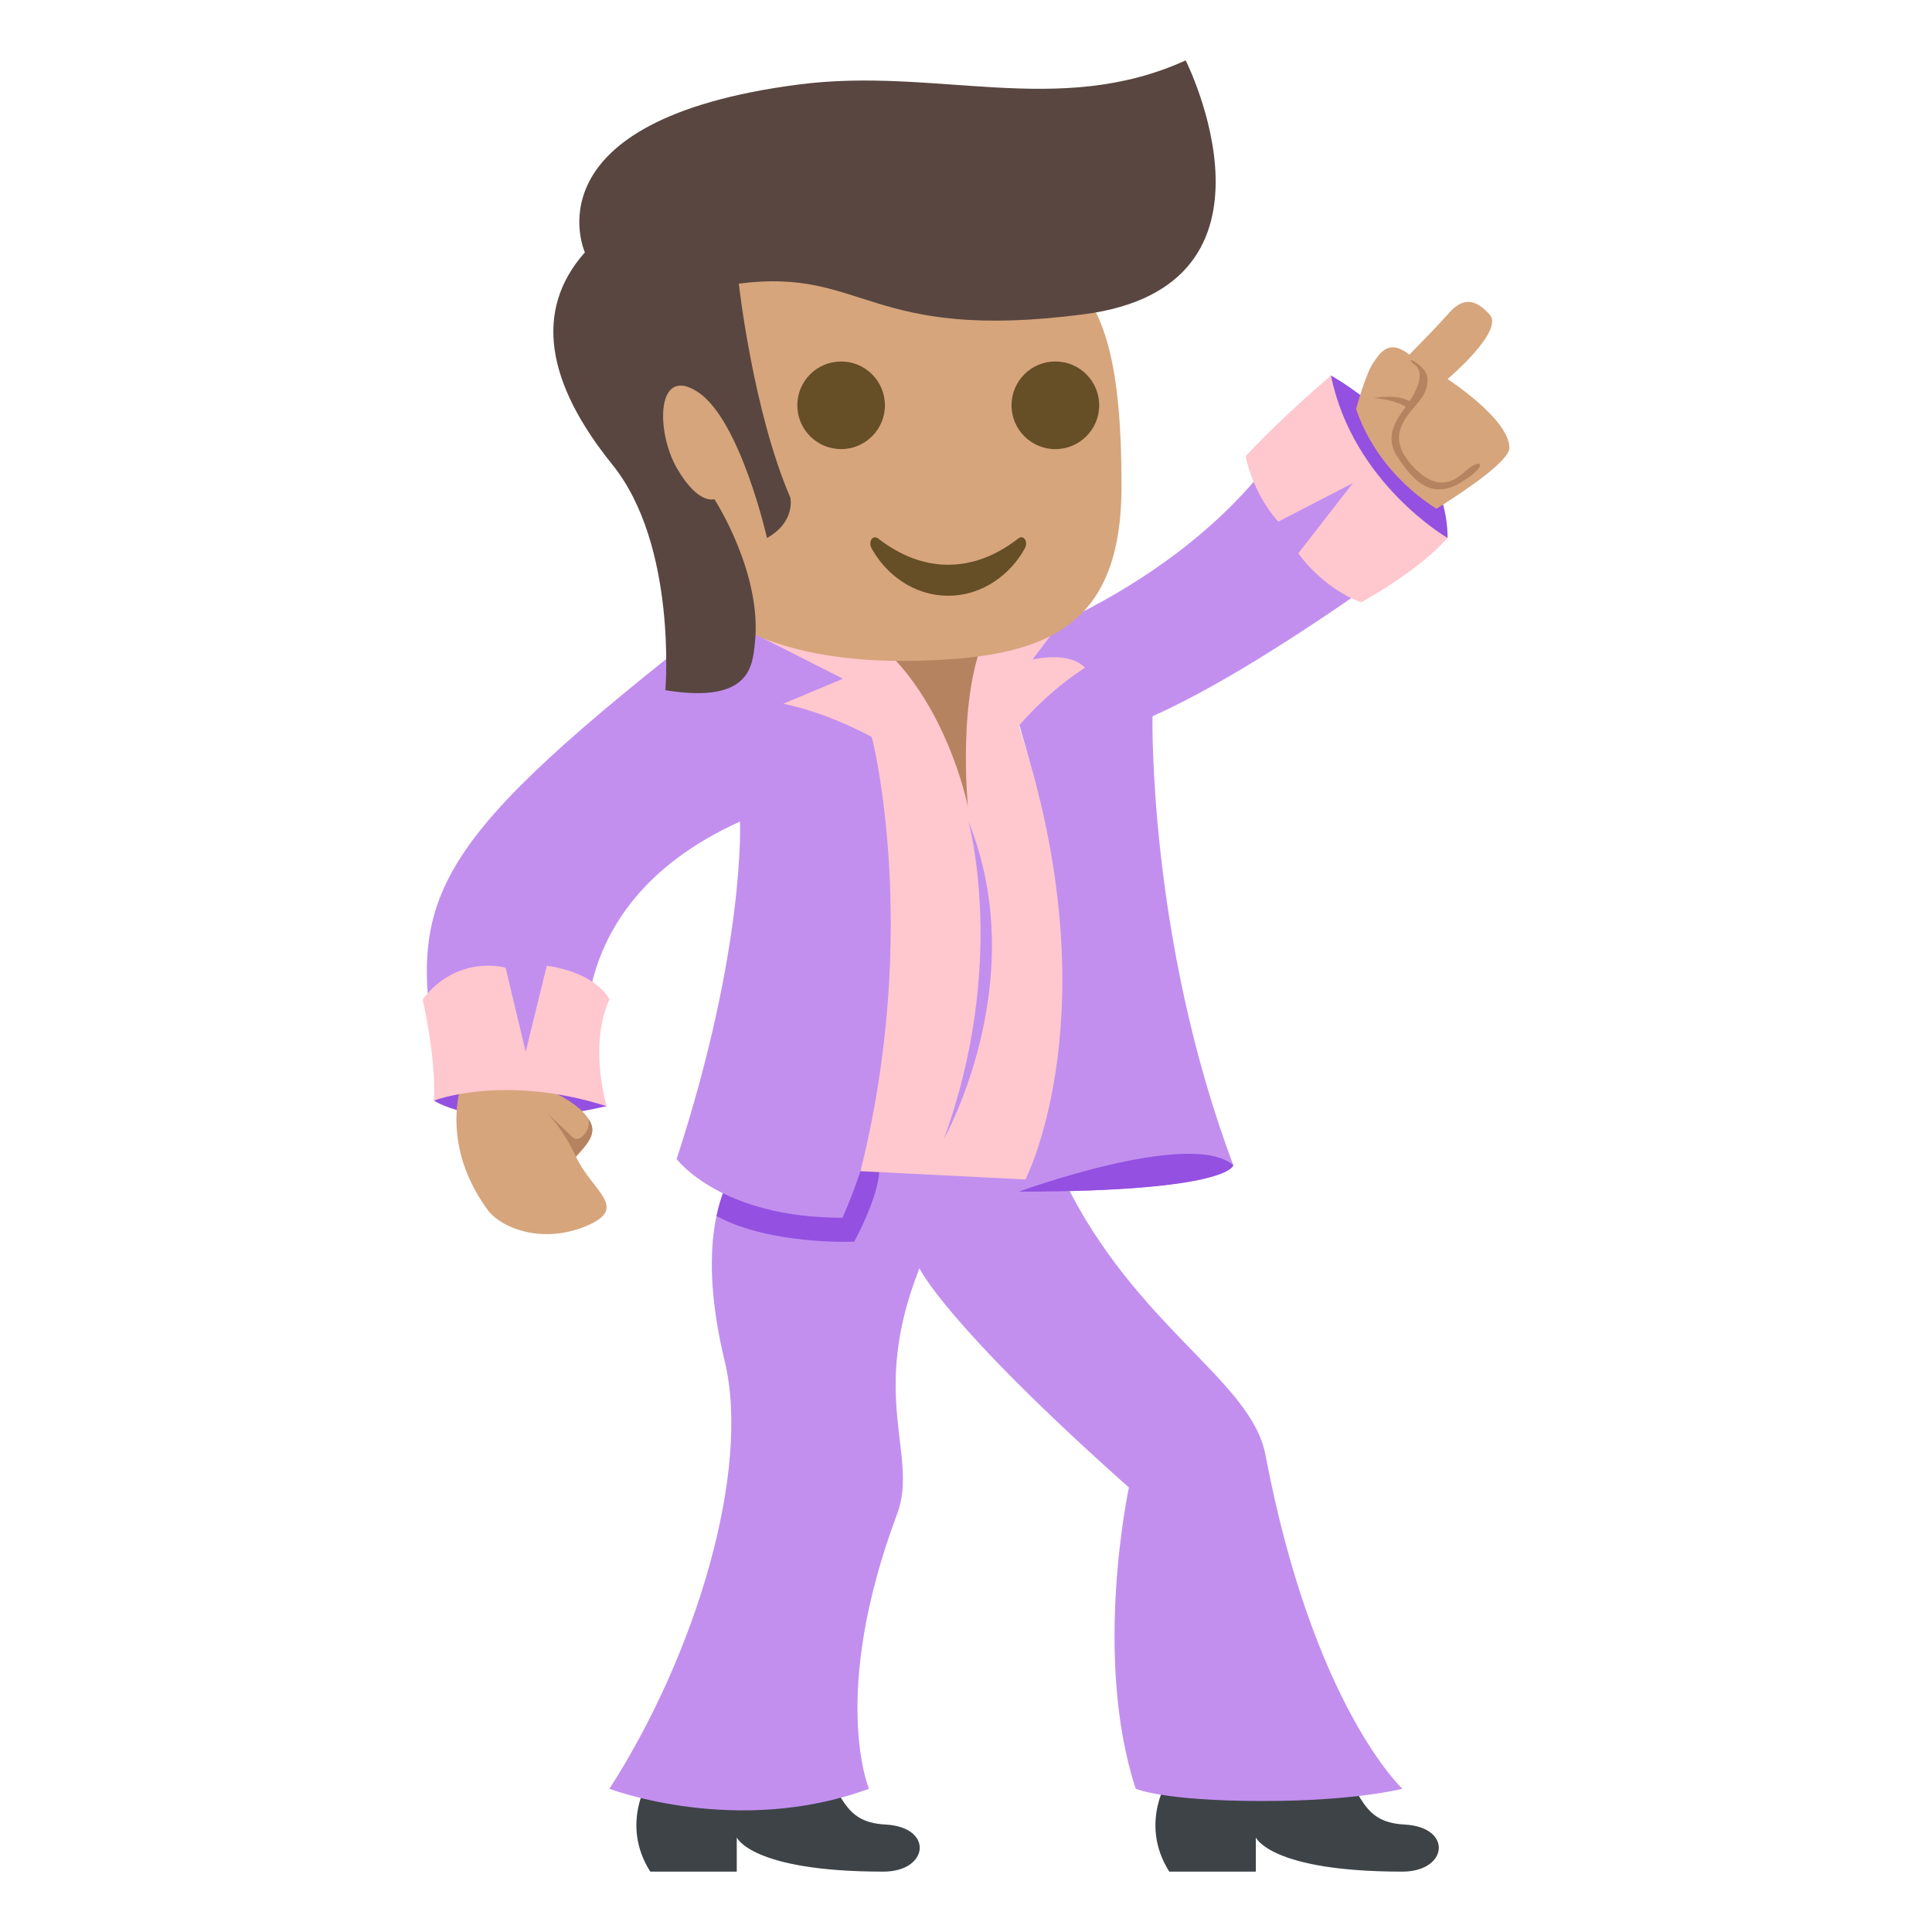 <svg xmlns="http://www.w3.org/2000/svg" width="64" height="64" viewBox="0 0 64 64"><path fill="#3E4347" d="M21.541 58.883s-1.035 1.486 0 3.117h2.865v-1.133S24.885 62 29.261 62c1.514 0 1.672-1.473.08-1.559-1.607-.086-1.371-1.203-2.875-3.117l-4.925 1.559zM38.734 58.883s-1.033 1.486 0 3.117h2.867v-1.133S42.078 62 46.455 62c1.514 0 1.674-1.473.08-1.559-1.607-.086-1.369-1.203-2.873-3.117l-4.928 1.559z"/><path fill="#C28FEF" d="M41.92 48.195c-.475-2.492-4.299-4.225-6.688-9.137 0 0-4.061-1.236-10.029-1.236 0 0-2.629 1.32-1.195 7.275.871 3.613-.955 9.713-3.82 14.158 0 0 4.219 1.611 8.598 0 0 0-1.314-3.104.932-9.102.725-1.936-.955-3.859.74-8.141 0 0 .822 1.818 6.939 7.264 0 0-1.209 5.6.225 9.979 0 0 .916.406 4.213.406 3.088 0 4.621-.406 4.621-.406s-2.956-2.743-4.536-11.06z"/><path fill="#9450E0" d="M29.125 38.826c-2.111-1.039-3.393-1.125-4.178-.82-.342.283-.93.951-1.211 2.279 1.805.973 4.564.846 4.564.846.827-1.576.825-2.305.825-2.305z"/><path fill="#C28FEF" d="M32.924 21.508s7.23-2.172 10.334-8.057c0 0 .492 2.254 4.154 4.457 0 0-5.414 4.119-9.234 5.818 0 0-.154 7.357 2.678 14.873 0 0-.26.875-7.105.875-.001.001 3.53-6.263-.827-17.966zM27.908 21.852s-3.357-1.982-5.014-.676c-8.895 7.02-9.411 8.729-8.36 14.24 0 0 1.828-1.328 5.012.162 0 0-1.434-5.467 4.967-8.363 0 0 .193 4.152-2.098 11.178 0 0 1.434 1.947 5.492 1.947.001 0 4.3-9.096.001-18.488z"/><path fill="#9450E0" d="M44.09 12.439s3.863 2.115 3.863 5.383h-2.191s-.188-1.77-1.152-2.475c-.967-.702-.52-2.908-.52-2.908z"/><path fill="#FFC7CE" d="M44.09 12.439s-1.662 1.41-2.826 2.674c0 0 .207 1.191 1.08 2.168l2.471-1.277-1.807 2.324s.748 1.121 2.078 1.625c0 0 1.828-.975 2.867-2.131 0 0-3.139-1.818-3.863-5.383z"/><path fill="#D6A57C" d="M47.953 12.557s1.891-1.598 1.393-2.139c-.498-.543-.904-.57-1.393 0-.195.229-.582.631-1.264 1.33-.719-.57-1.002.01-1.178.24-.26.344-.59 1.563-.59 1.563.463 1.35 1.412 2.502 2.662 3.303.96-.602 2.417-1.584 2.417-2.02 0-.949-2.047-2.277-2.047-2.277z"/><path fill="#B58360" d="M45.512 13.184s.891-.176 1.316.195l-.188.145c.001-.001-.327-.27-1.128-.34z"/><path fill="#9450E0" d="M14.373 36.457s1.627 1.127 5.721.186c0 0-2.134-1.743-5.721-.186z"/><path fill="#D6A57C" d="M15.447 35.443s-1.086 2.162.697 4.623c.455.629 1.834 1.156 3.284.545 1.43-.604.193-1.137-.35-2.297.338-.373.672-.713.494-1.109-.271-.6-1.204-1-1.204-1s.481-1.029-2.921-.762z"/><path fill="#B58360" d="M19.572 37.205c-.023-.053-.059-.102-.09-.15.127.322-.275.848-.514.617-.368-.354-.856-.814-.856-.814.625.654.965 1.457.965 1.457.339-.374.673-.713.495-1.11z"/><path fill="#FFC7CE" d="M14 33.104s.457 1.982.373 3.354c0 0 2.316-.896 5.721.186 0 0-.602-2.023.094-3.539 0 0-.371-.861-2.075-1.115l-.699 2.85-.664-2.781c0-.002-1.579-.469-2.75 1.045z"/><path fill="#B58360" d="M48.555 15.598c-.301.271-.879.783-1.746-.143-.865-.926-.33-1.521.066-2.004.162-.197.414-.428.414-.902 0-.434-.852-.83-.457-.486 0 0 .58.252-.25 1.389-.336.461-.732 1.014-.291 1.68.479.723 1.082 1.455 2.076.865.996-.589.707-.868.188-.399zM32.924 21.176h-4.363l3.521 5.658z"/><path fill="#FFC7CE" d="M35.945 22.121c-.539-.572-1.744-.271-1.744-.271l1.434-1.896c-1.123.813-2.93.977-2.93.977-1.018 2.025-.641 5.795-.641 5.795s-.77-3.934-3.473-5.795c0 0-1.371-.217-3.303.217l2.637 1.336-1.982.83s1.277.213 2.938 1.1c.002.004 1.633 6.35-.377 14.383l5.465.275s2.891-5.584-.219-15.027c1.092-1.268 2.195-1.924 2.195-1.924z"/><path fill="#9450E0" d="M33.75 39.475s5.705-2.09 7.105-.875c0 0-.074.875-7.105.875z"/><path fill="#C28FEF" d="M32.082 27.215s1.309 4.695-.811 10.506c0 0 2.948-5.221.811-10.506z"/><g><path fill="#D6A57C" d="M28.617 7.945c-7.852 0-6.934-2.006-6.934 7.939 0 4.723 4.207 6.09 8.584 6.006 4.381-.082 6.885-1.076 6.885-5.803 0-7.851-2.093-8.142-8.535-8.142z"/><path fill="#594640" d="M25.006 21.311c-.082.744-.146 2.012-2.965 1.553 0 0 .402-4.799-1.756-7.473-2.159-2.676-2.629-5.092-.91-7.031 0 0-1.987-4.385 7.082-5.561 4.572-.592 8.6 1.123 12.82-.799 0 0 3.771 7.486-3.381 8.412-7.152.928-7.236-1.557-11.422-1.016 0 0 .469 4.223 1.707 7.088 0 0 .182.801-.773 1.338 0 0-.877-3.891-2.279-4.828-1.402-.936-1.408 1.318-.697 2.531.707 1.215 1.232 1.01 1.232 1.01s1.598 2.455 1.342 4.776z"/><circle fill="#664E27" cx="27.863" cy="13.426" r="1.451"/><circle fill="#664E27" cx="34.96" cy="13.426" r="1.452"/><path fill="#664E27" d="M33.729 17.84c-1.492 1.162-3.152 1.154-4.637 0-.18-.139-.34.102-.219.324.453.83 1.367 1.57 2.535 1.57 1.172 0 2.088-.74 2.541-1.57.121-.223-.041-.463-.22-.324z"/></g></svg>